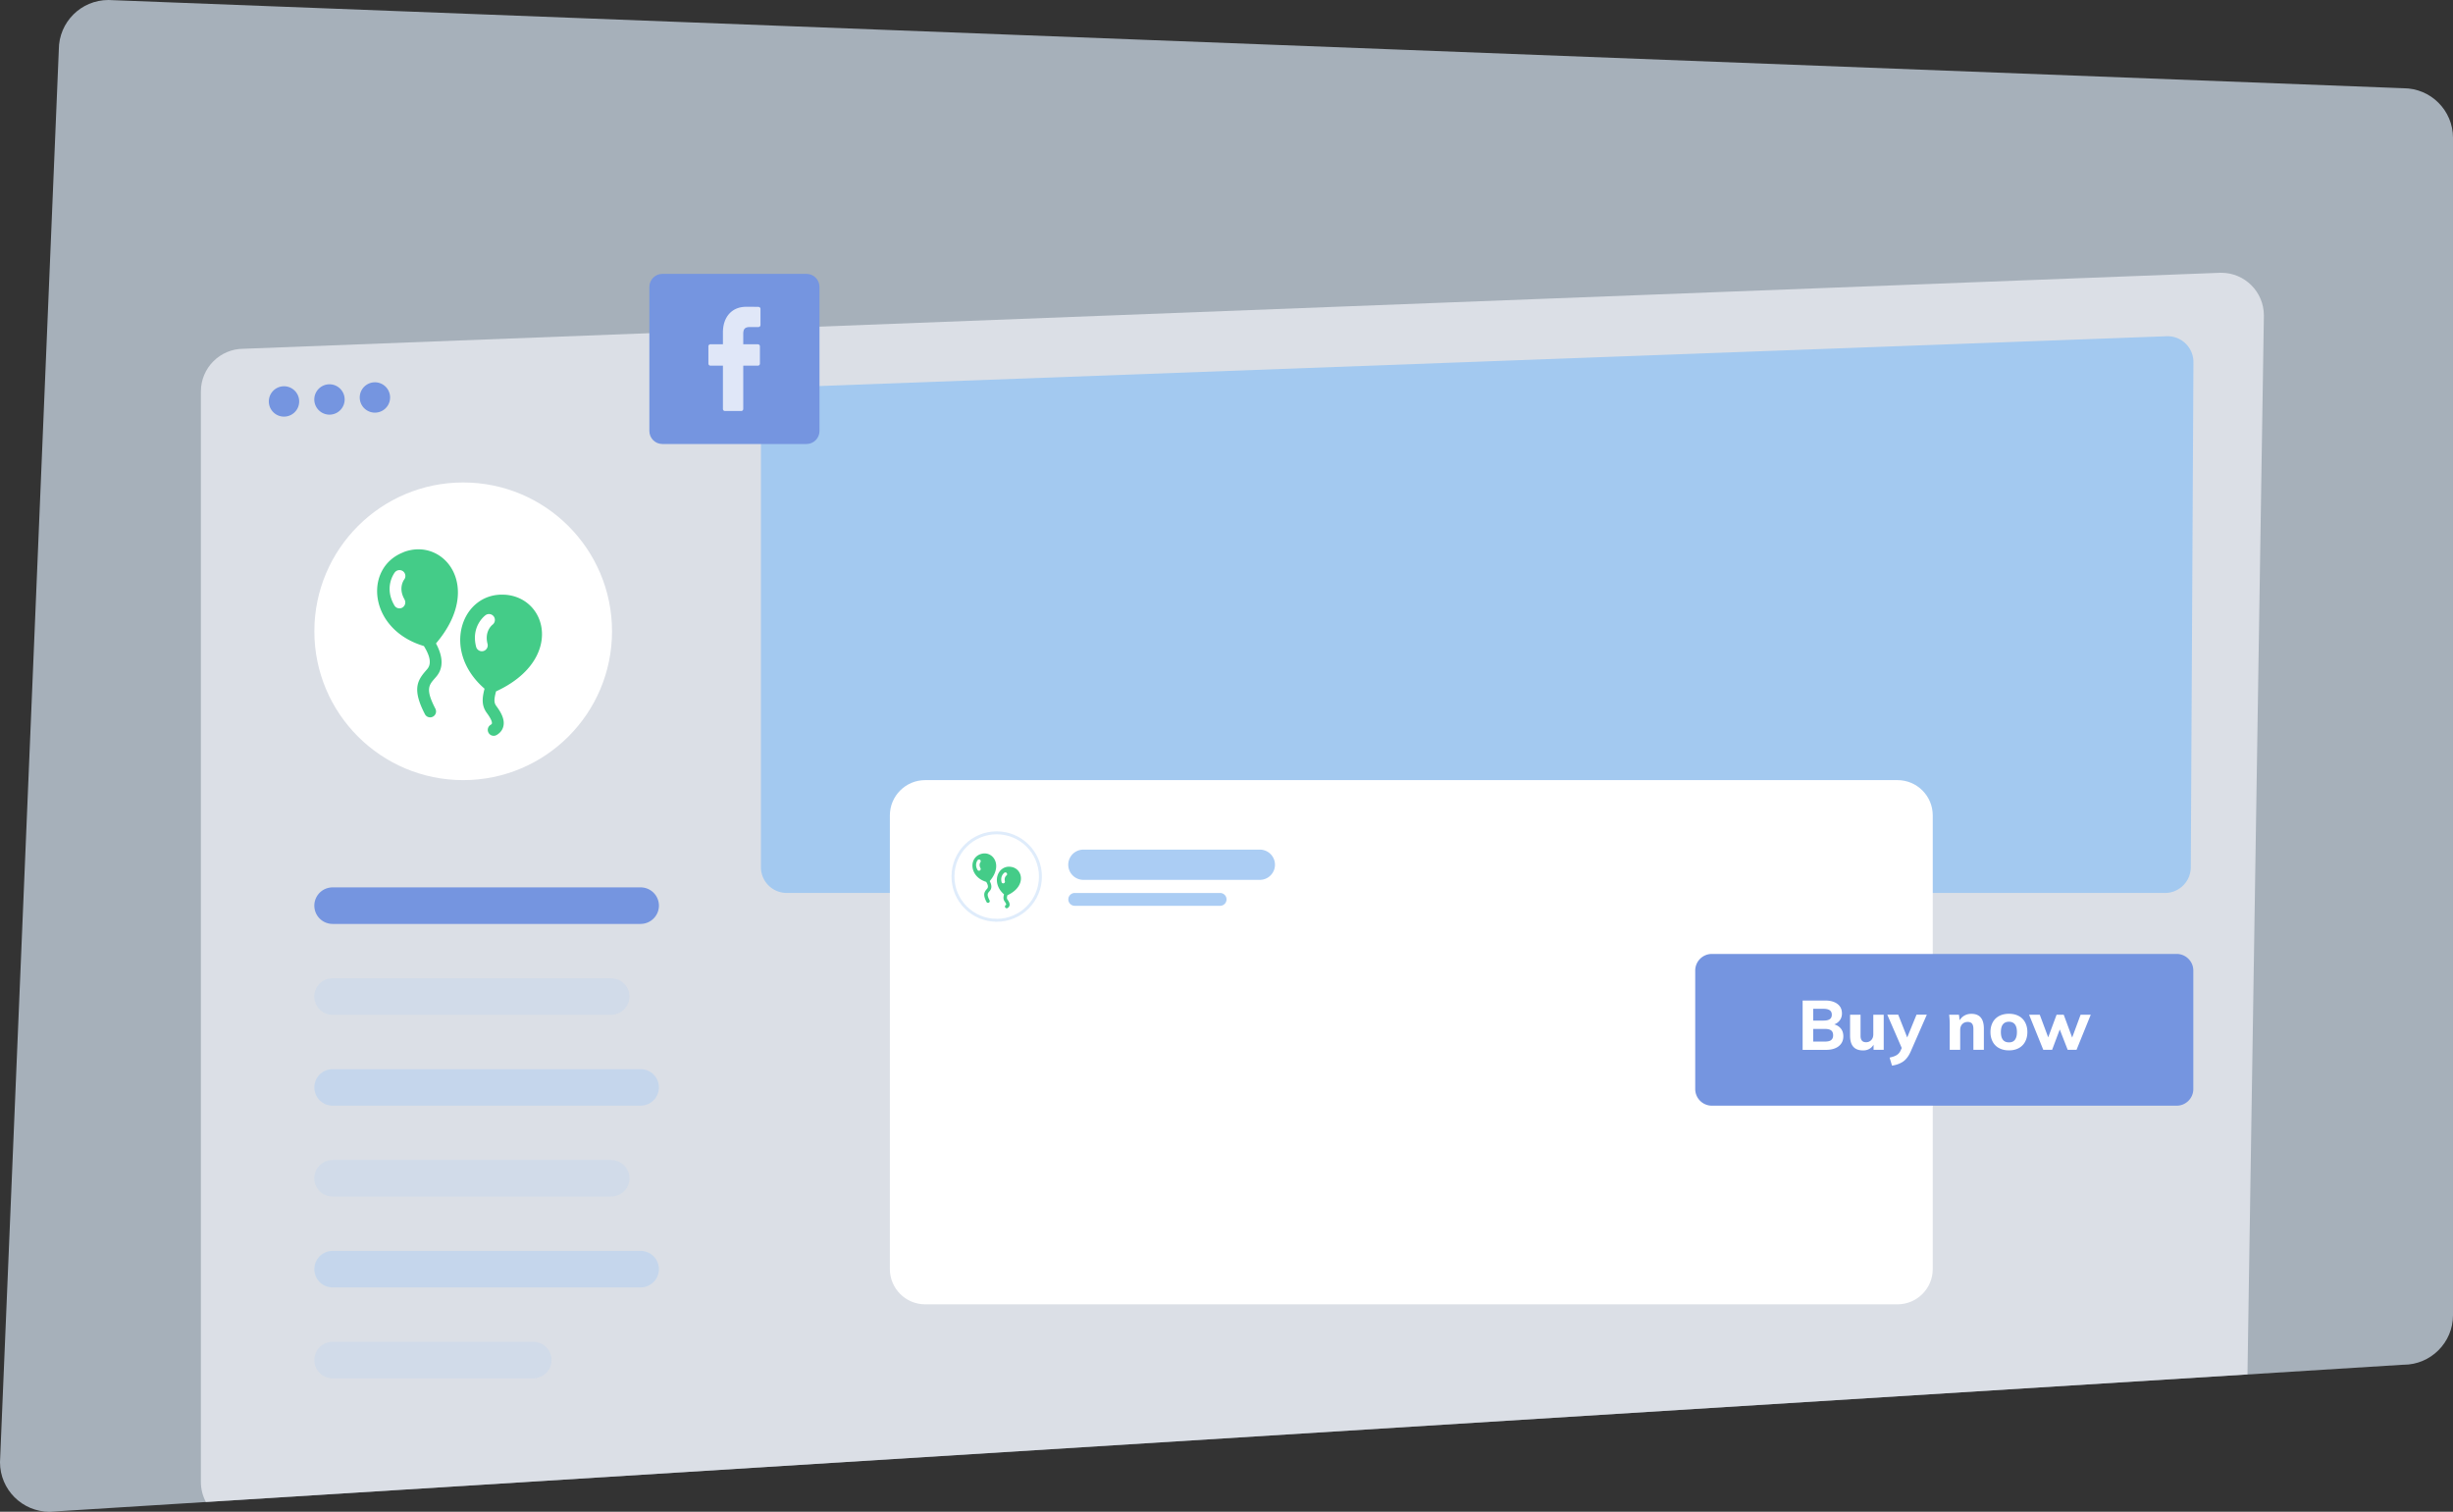 <svg xmlns="http://www.w3.org/2000/svg" xmlns:xlink="http://www.w3.org/1999/xlink" width="834" height="514" fill="none"><rect width="100%" height="100%" fill="#333333" stroke="none"/><path opacity=".7" d="M817.15 464l-800.3 50C7.55 514 0 506.45 0 497.15l20-480.3C20 7.55 27.55 0 36.85 0l780.3 30c9.3 0 16.85 7.55 16.85 16.85v400.3c.01 9.3-7.54 16.86-16.84 16.86z" fill="#d7e6f4"/><path opacity=".63" d="M755.18 92.73L82.82 118.58c-8.02 0-14.52 6.5-14.52 14.52v370.77c0 2.46.62 4.77 1.7 6.8l694.12-43.37 5.58-360.06c0-8-6.5-14.5-14.52-14.5z" fill="#fafbff"/><path d="M157.48 265.24c-27.95 0-50.6-22.66-50.6-50.6s22.66-50.6 50.6-50.6 50.6 22.66 50.6 50.6-22.66 50.6-50.6 50.6z" fill="#fff"/><path d="M96.56 141.65a5.16 5.16 0 0 0 0-10.32 5.16 5.16 0 0 0 0 10.32zm15.46-.67a5.16 5.16 0 1 0 0-10.32 5.16 5.16 0 0 0 0 10.32zm15.45-.68a5.16 5.16 0 1 0 0-10.32 5.16 5.16 0 1 0 0 10.32z" fill="#7595e0"/><g opacity=".45" fill="#abcdf4"><path opacity=".45" d="M207.8 345.03h-94.74a6.21 6.21 0 1 1 0-12.42h94.74a6.21 6.21 0 0 1 0 12.42z"/><use xlink:href="#B" opacity=".45"/><path opacity=".45" d="M207.8 406.83h-94.74a6.21 6.21 0 1 1 0-12.42h94.74a6.21 6.21 0 0 1 0 12.42z"/><use xlink:href="#B" y="61.8" opacity=".45"/><path opacity=".45" d="M181.32 468.63h-68.24a6.21 6.21 0 1 1 0-12.42h68.24a6.21 6.21 0 0 1 6.21 6.21 6.22 6.22 0 0 1-6.21 6.21z"/></g><path opacity=".88" d="M736.05 303.6H267.47a8.76 8.76 0 0 1-8.76-8.76V140.43c0-4.7 3.73-8.58 8.44-8.76l469.5-17.35c4.98-.18 9.1 3.82 9.1 8.8l-.9 171.76a8.78 8.78 0 0 1-8.77 8.73z" fill="#9cc7f2"/><path d="M274.2 150.96h-49c-2.44 0-4.42-1.98-4.42-4.42v-49c0-2.44 1.98-4.42 4.42-4.42h49c2.44 0 4.42 1.98 4.42 4.42v49c0 2.44-1.98 4.42-4.42 4.42z" fill="#7595e0"/><path opacity=".774" d="M257.9 104.32l-4.25-.01c-4.77 0-7.86 3.42-7.86 8.72v4.02h-4.27c-.37 0-.67.32-.67.72v5.83c0 .4.3.72.67.72h4.27v14.7c0 .4.3.72.67.72h5.57c.37 0 .67-.32.67-.72v-14.7h5c.37 0 .67-.32.67-.72v-5.83c0-.2-.07-.38-.2-.5a.64.64 0 0 0-.47-.21h-5v-3.4c0-1.64.36-2.47 2.33-2.47h2.86c.37 0 .67-.32.67-.72v-5.4c.02-.4-.28-.7-.65-.72z" fill="#fff"/><use xlink:href="#B" y="-61.8" fill="#7595e0"/><path d="M645.12 265.24H314.55c-6.62 0-12 5.37-12 12v154.23c0 6.62 5.37 12 12 12h330.57c6.62 0 12-5.37 12-12V277.24c0-6.63-5.37-12-12-12z" fill="#fff"/><path opacity=".38" d="M338.87 312.9c8.212 0 14.87-6.658 14.87-14.87s-6.658-14.87-14.87-14.87S324 289.808 324 298.02s6.658 14.87 14.87 14.87z" stroke="#abcdf4" stroke-miterlimit="10"/><path d="M428.34 299.15h-60a5.14 5.14 0 0 1 0-10.28h60a5.14 5.14 0 1 1 0 10.28zm-13.52 8.82H365.4c-1.2 0-2.18-.98-2.18-2.18s.98-2.18 2.18-2.18h49.43c1.2 0 2.18.98 2.18 2.18a2.18 2.18 0 0 1-2.18 2.18z" fill="#abcdf4"/><path d="M582.02 375.93h158.03c3.13 0 5.66-2.54 5.66-5.66V330c0-3.13-2.54-5.66-5.66-5.66H582.02c-3.13 0-5.66 2.54-5.66 5.66v40.27a5.67 5.67 0 0 0 5.66 5.66z" fill="#7595e0"/><path d="M625.92 349.75c.53.7.8 1.57.8 2.6 0 1.4-.53 2.53-1.58 3.36-1.05.82-2.48 1.24-4.3 1.24h-7.96v-16.77h7.72c1.74 0 3.12.4 4.13 1.17s1.52 1.84 1.52 3.2c0 .88-.23 1.65-.7 2.3s-1.1 1.14-1.92 1.44c.98.27 1.74.77 2.27 1.47zm-9.44-2.75H620c.94 0 1.64-.16 2.1-.48s.7-.82.7-1.5c0-.7-.23-1.2-.7-1.53s-1.17-.5-2.1-.5h-3.53v4zm6.1 6.6c.45-.34.67-.88.67-1.6 0-.75-.22-1.3-.67-1.65s-1.17-.52-2.15-.52h-3.96v4.3h3.96c.98 0 1.7-.17 2.15-.5zm17.87-8.6v11.94H637v-1.74c-.38.63-.87 1.1-1.48 1.44s-1.3.5-2.07.5c-1.5 0-2.6-.42-3.34-1.25s-1.1-2.1-1.1-3.77V345h3.56v7.18c0 1.44.62 2.17 1.86 2.17.74 0 1.33-.25 1.8-.75s.68-1.16.68-1.98V345h3.57zm14.65 0l-5.5 12.57c-.68 1.52-1.53 2.64-2.55 3.36-1.03.7-2.3 1.17-3.78 1.38l-.82-2.73c1.1-.24 1.93-.53 2.48-.9.56-.36 1-.9 1.3-1.58l.35-.78-4.92-11.33h3.72l3.06 7.75 3.16-7.75h3.5zm19.4 4.7v7.23h-3.56v-7.06c0-.83-.15-1.44-.46-1.83-.3-.38-.8-.58-1.45-.58-.8 0-1.4.25-1.88.75s-.7 1.18-.7 2.02v6.7h-3.56v-8.52c0-1.27-.06-2.4-.2-3.4h3.34l.24 1.88a4.37 4.37 0 0 1 1.66-1.62c.68-.38 1.46-.57 2.32-.57 2.83 0 4.25 1.67 4.25 5.02zm5.2 6.67a5.15 5.15 0 0 1-2.19-2.17c-.5-.94-.77-2.04-.77-3.3s.26-2.35.77-3.3c.5-.94 1.24-1.66 2.2-2.17.95-.5 2.06-.75 3.33-.75 1.26 0 2.35.25 3.3.75s1.67 1.22 2.18 2.17c.5.94.77 2.04.77 3.3s-.26 2.35-.77 3.3a5.3 5.3 0 0 1-2.18 2.17c-.94.5-2.04.75-3.3.75-1.27 0-2.38-.25-3.33-.75zm5.34-2.83c.46-.58.7-1.46.7-2.64 0-1.16-.23-2.04-.7-2.63s-1.13-.88-2-.88c-.9 0-1.58.3-2.05.88s-.7 1.46-.7 2.63c0 2.34.92 3.5 2.75 3.5.9.01 1.56-.28 2.02-.87zM707.4 345h3.44L706 356.94h-3l-2.7-6.92-2.6 6.92h-3L689.87 345h3.63l2.87 7.7 2.85-7.7h2.43l2.87 7.77 2.87-7.77z" fill="#fff"/><path d="M333.27 290.43c-4.02 1.53-3.55 7.73 2.03 9.4.44.7.88 1.66.34 2.3a1.07 1.07 0 0 0-.14.16c-.86 1-1.38 1.88-.1 4.36a.59.59 0 0 0 .52.32.52.52 0 0 0 .27-.07c.3-.15.4-.5.25-.8-1-1.95-.65-2.36-.06-3.04l.15-.17c.72-.84.7-1.96-.03-3.32 4.82-5.62.8-10.67-3.23-9.13zm.08 4.73a.59.59 0 0 1-.21.81c-.1.06-.2.08-.3.08a.55.55 0 0 1-.5-.3c-1.08-1.84 0-3.25.05-3.3a.59.59 0 0 1 .83-.1c.25.2.3.57.1.82-.03.05-.6.87.04 2zm10.05-.48c-4.3-.28-6.45 5.57-2.04 9.4-.24.9-.33 1.67.23 2.44.5.7.52.96.5 1.05 0 .02-.01.06-.12.13a.6.6 0 0 0-.21.81.55.55 0 0 0 .5.3.64.64 0 0 0 .3-.08c.46-.27.63-.65.68-.9.14-.7-.3-1.43-.7-1.98-.25-.34-.24-.68-.03-1.47 6.76-3.12 5.2-9.4.9-9.68zm-1.24 3c-.04.03-.83.66-.5 1.92.08.32-.1.64-.42.72a.65.65 0 0 1-.31 0c-.2-.06-.36-.2-.4-.42-.54-2.06.88-3.12.94-3.17a.59.59 0 0 1 .82.13.58.58 0 0 1-.12.82zM137.22 187.75c-13.68 5.22-12.07 26.27 6.9 31.9 1.48 2.4 3 5.65 1.15 7.82l-.47.55c-2.94 3.37-4.68 6.4-.33 14.8.36.7 1.06 1.08 1.78 1.08a1.93 1.93 0 0 0 .92-.23c.98-.5 1.37-1.72.86-2.7-3.44-6.63-2.22-8.02-.2-10.33.17-.2.34-.38.5-.58 2.43-2.86 2.4-6.65-.1-11.3 16.34-19.13 2.7-36.27-11.02-31.04zm.3 16.06c.56.96.24 2.18-.7 2.75-.32.2-.67.28-1 .28-.7 0-1.36-.35-1.73-1-3.67-6.25 0-11.04.15-11.24.7-.87 1.95-1.02 2.82-.34a2.01 2.01 0 0 1 .35 2.8c-.12.15-2.1 2.93.13 6.74zm34.14-1.6c-14.63-.95-21.93 18.93-6.92 31.95-.8 3.1-1.12 5.68.8 8.28 1.72 2.33 1.77 3.26 1.7 3.55-.01.06-.04.2-.42.44-.95.56-1.27 1.8-.7 2.75a2.01 2.01 0 0 0 1.73.99c.35 0 .7-.1 1.02-.28 1.58-.93 2.13-2.2 2.3-3.1.5-2.4-1.04-4.87-2.42-6.74-.86-1.17-.8-2.32-.1-4.98 22.96-10.58 17.67-31.92 3-32.87zm-4.2 10.18c-.15.12-2.82 2.25-1.7 6.52a2.01 2.01 0 0 1-1.43 2.45 2.07 2.07 0 0 1-1.05-.01c-.66-.2-1.2-.7-1.4-1.42-1.83-7.02 3-10.62 3.2-10.77a2.01 2.01 0 0 1 2.8.44c.64.9.45 2.14-.43 2.8z" fill="#4c8"/><defs><path id="B" d="M217.8 375.93H113.08a6.21 6.21 0 1 1 0-12.42h104.74a6.21 6.21 0 0 1 6.21 6.21c-.01 3.43-2.8 6.2-6.22 6.2z"/></defs></svg>